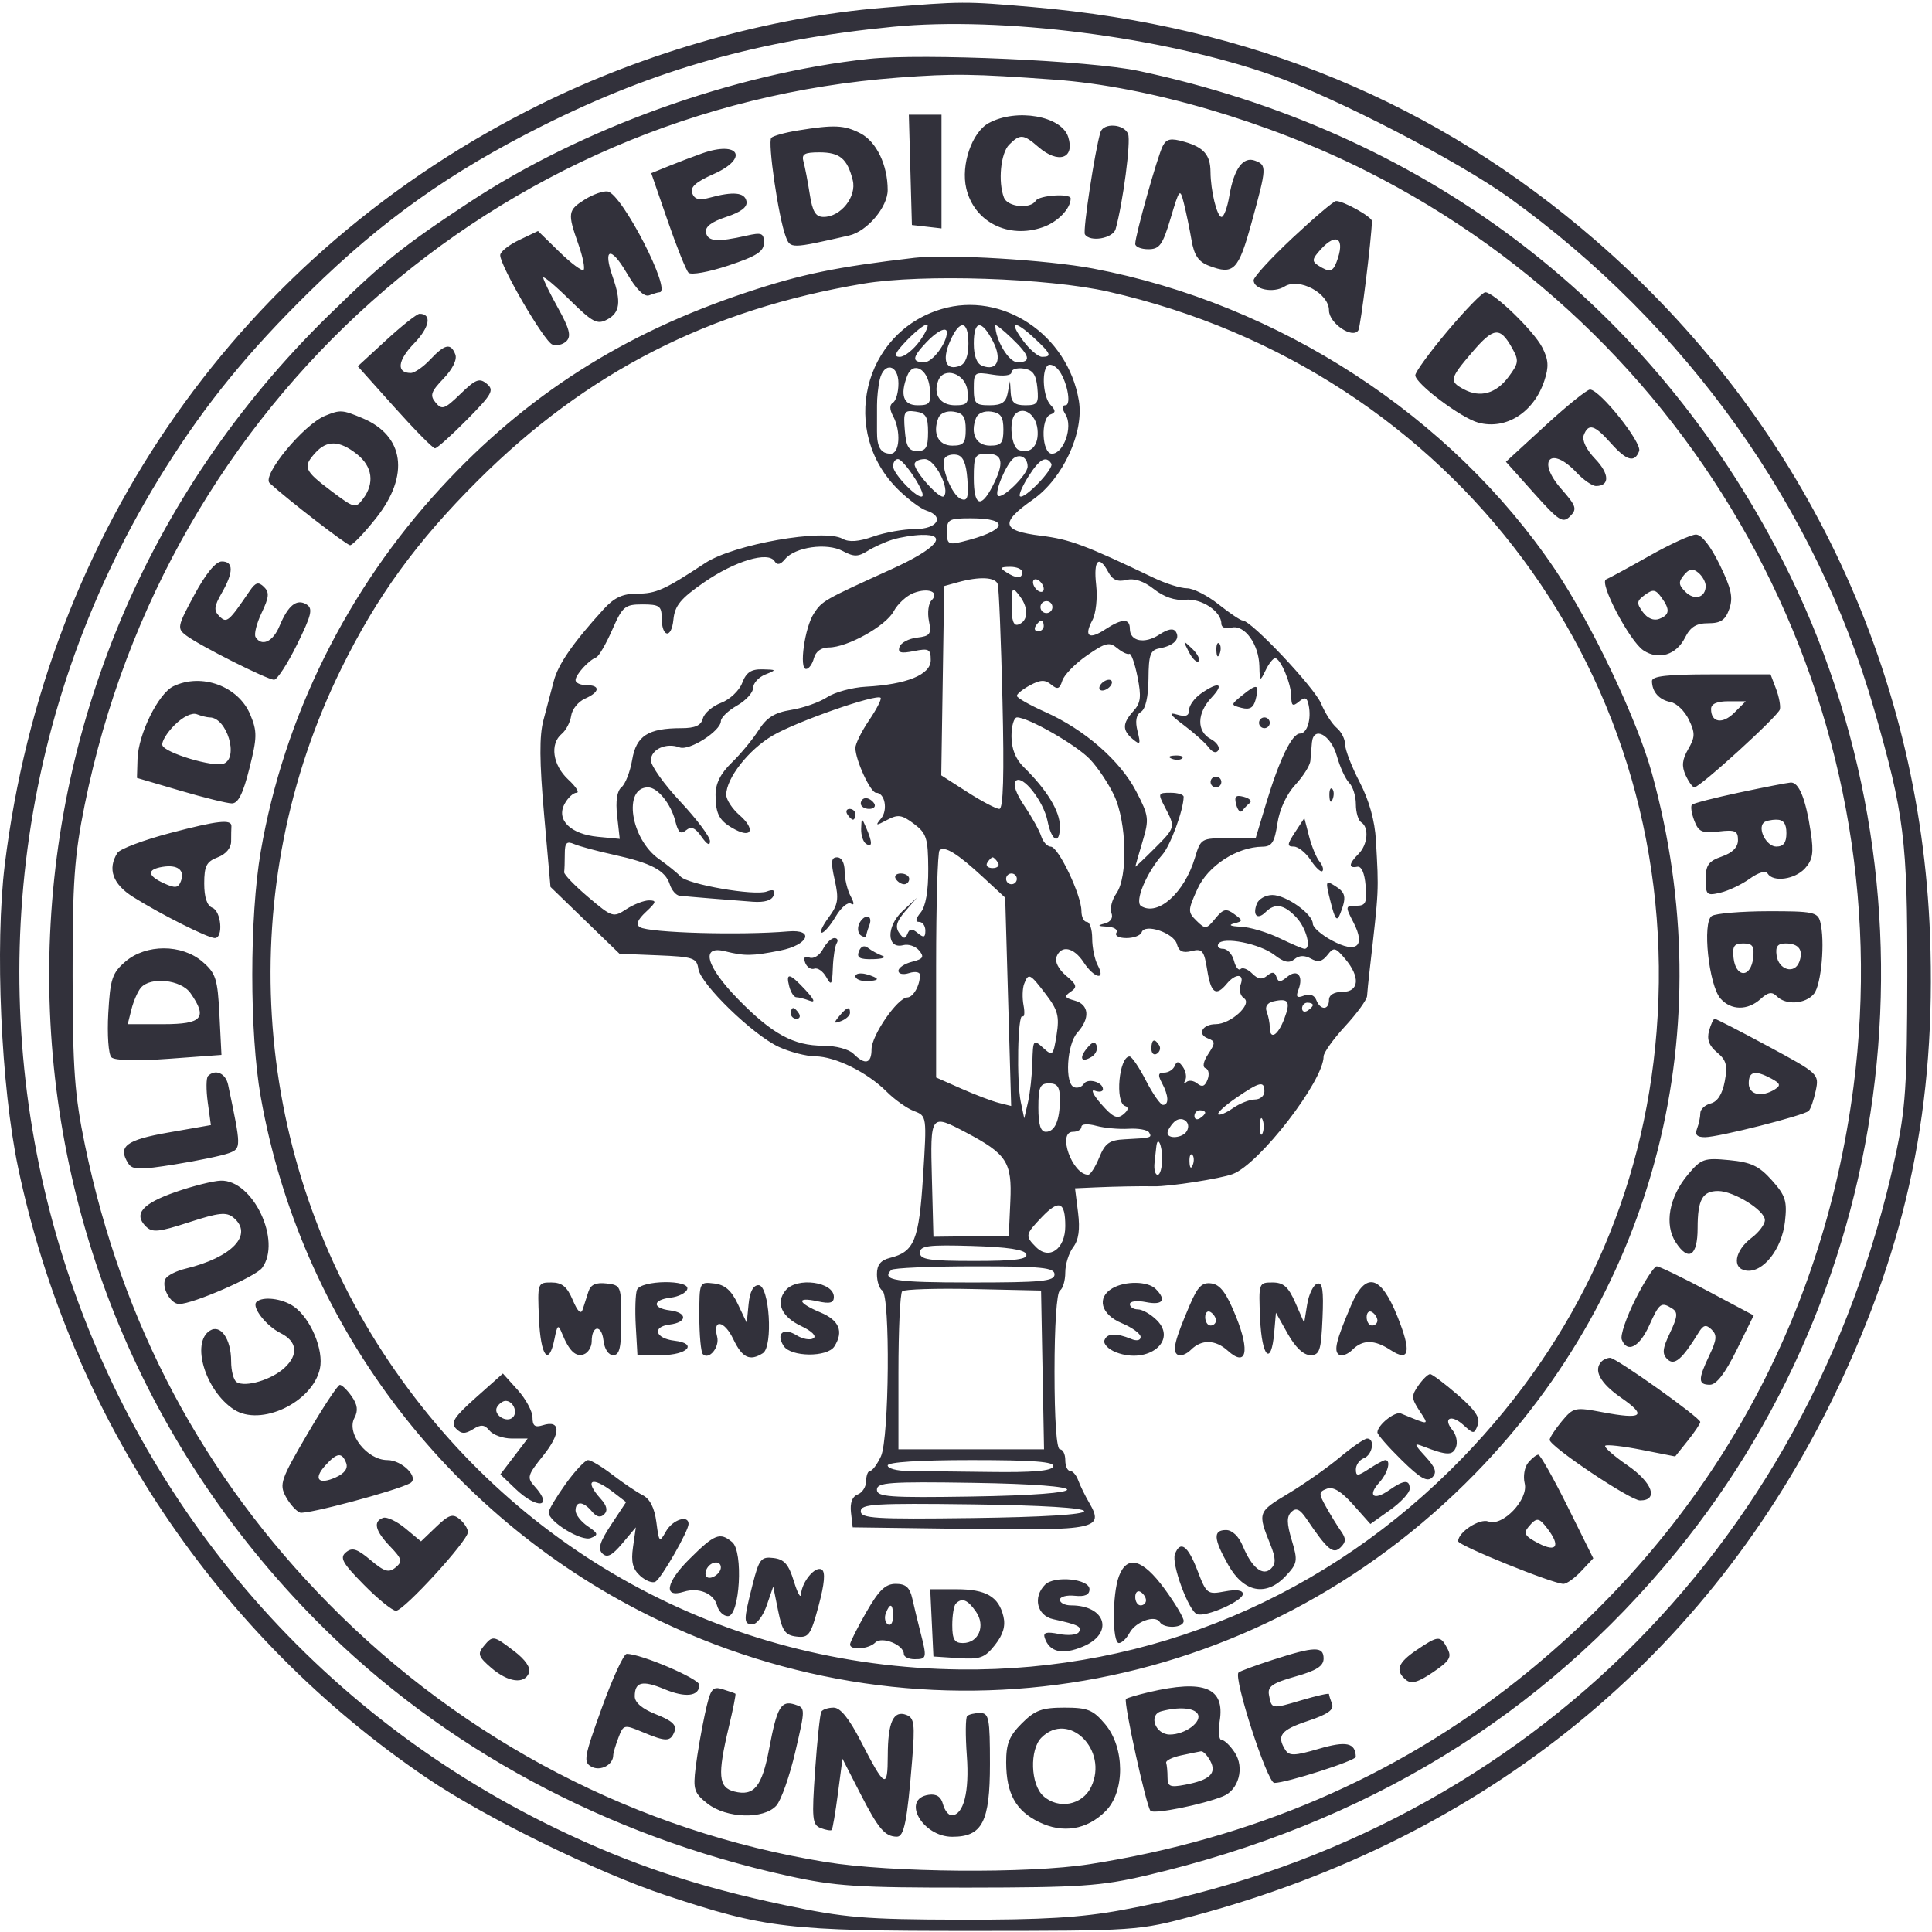 <svg xmlns="http://www.w3.org/2000/svg" width="359" height="359" viewBox="0 0 359 359" fill="none"><path fill-rule="evenodd" clip-rule="evenodd" d="M164.123 1.436C142.972 3.174 120.045 9.646 100.224 19.471C44.947 46.874 8.545 98.61 0.893 160.644C-0.967 175.72 0.183 201.859 3.372 217.003C13.124 263.309 40.468 304.1 79.431 330.465C90.258 337.791 111.02 347.972 123.716 352.182C142.233 358.323 146.414 358.81 180.448 358.798C211.282 358.788 211.504 358.772 221.948 355.969C276.231 341.399 317.51 307.759 341.022 258.932C354.453 231.039 359.799 205.205 358.634 173.814C356.778 123.805 334.559 77.649 296.448 44.634C266.942 19.073 232.556 4.82 191.948 1.318C179.251 0.223 178.861 0.225 164.123 1.436ZM165.948 4.971C141.181 7.394 121.735 12.886 100.818 23.366C83.607 31.989 70.984 40.966 57.585 54.113C46.159 65.325 38.304 74.943 30.718 87.014C-25.306 176.151 8.621 294.082 103.448 339.827C117.149 346.437 129.493 350.568 145.798 354.002C157.004 356.362 160.731 356.671 178.448 356.713C193.718 356.75 200.813 356.327 208.448 354.925C281.534 341.509 336.186 288.313 352.143 215.06C354.091 206.116 354.38 201.812 354.412 181.309C354.451 156.161 353.845 151.297 348.253 131.849C337.441 94.247 313.314 60.409 280.448 36.751C270.902 29.879 248.137 18.109 236.408 13.981C216.166 6.857 186.046 3.006 165.948 4.971ZM161.448 10.94C136.447 13.619 108.095 23.803 87.136 37.634C74.786 45.783 71.336 48.558 61.057 58.606C-7.411 125.54 -8.268 233.815 59.133 301.51C82.299 324.777 112.623 341.129 146.394 348.565C155.215 350.507 159.33 350.776 179.948 350.755C200.648 350.734 204.578 350.467 212.935 348.513C253.713 338.977 286.537 318.934 311.557 288.291C354.421 235.795 361.704 161.235 329.814 101.392C305.152 55.112 263.875 24.311 211.596 13.178C202.606 11.263 171.421 9.872 161.448 10.94ZM166.997 14.415C92.263 19.986 30.807 74.892 15.739 149.554C13.81 159.113 13.471 163.898 13.491 181.309C13.511 198.689 13.862 203.483 15.792 212.809C22.661 245.996 37.73 274.316 61.169 298.086C86.309 323.583 118.59 340.345 153.448 346.005C165.551 347.97 191.085 348.178 202.448 346.404C232.608 341.697 259.314 330.222 281.948 312.246C317.058 284.361 338.616 246.312 344.406 202.008C353.546 132.066 317.136 63.584 253.898 31.777C235.667 22.607 213.28 16.048 195.948 14.799C180.695 13.699 177.222 13.653 166.997 14.415ZM169.163 31.559L169.448 41.809L172.198 42.125L174.948 42.442V31.875V21.309H171.913H168.878L169.163 31.559ZM183.733 22.863C180.601 24.562 178.513 30.635 179.551 35.022C181.025 41.253 187.363 44.455 193.788 42.215C196.547 41.253 198.948 38.768 198.948 36.875C198.948 35.879 193.09 36.27 192.448 37.309C191.47 38.891 187.224 38.472 186.555 36.727C185.421 33.773 185.942 28.458 187.519 26.88C189.551 24.849 190.168 24.898 192.948 27.309C196.648 30.518 199.769 29.472 198.493 25.452C197.251 21.537 188.881 20.069 183.733 22.863ZM148.217 24.249C145.889 24.628 143.688 25.235 143.325 25.598C142.604 26.319 144.657 40.413 145.996 43.935C146.872 46.24 146.908 46.24 157.783 43.76C161.118 43 164.948 38.484 164.948 35.312C164.948 30.664 162.859 26.314 159.889 24.779C156.881 23.223 155.028 23.139 148.217 24.249ZM204.491 24.559C203.48 27.766 201.176 42.869 201.595 43.546C202.525 45.052 206.813 44.311 207.305 42.559C208.66 37.735 210.161 26.305 209.623 24.904C208.899 23.018 205.058 22.76 204.491 24.559ZM216.061 27.128C215.097 28.965 210.948 43.725 210.948 45.32C210.948 45.864 212.041 46.309 213.377 46.309C215.469 46.309 216.044 45.51 217.521 40.559C219.179 34.999 219.261 34.908 219.994 37.809C220.411 39.459 221.045 42.517 221.404 44.604C221.896 47.468 222.698 48.644 224.673 49.395C229.264 51.14 230.121 50.264 232.582 41.309C235.391 31.084 235.412 30.701 233.224 29.862C231.002 29.009 229.285 31.352 228.432 36.401C228.069 38.551 227.418 40.309 226.985 40.309C226.146 40.309 224.958 35.46 224.933 31.934C224.91 28.802 223.685 27.381 220.126 26.36C217.55 25.621 216.776 25.767 216.061 27.128ZM130.448 28.506C128.798 29.091 126 30.156 124.231 30.874L121.014 32.179L124.055 40.994C125.727 45.842 127.473 50.196 127.933 50.67C128.398 51.149 131.697 50.557 135.359 49.339C140.613 47.59 141.948 46.732 141.948 45.102C141.948 43.312 141.545 43.15 138.698 43.796C133.304 45.02 131.526 44.887 131.189 43.232C130.969 42.153 132.155 41.231 134.948 40.309C137.741 39.387 138.927 38.465 138.707 37.386C138.371 35.737 136.238 35.537 131.834 36.742C129.923 37.265 129.059 37.041 128.626 35.912C128.196 34.791 129.285 33.811 132.579 32.354C139.226 29.414 137.367 26.056 130.448 28.506ZM149.308 30.059C149.579 31.021 150.099 33.722 150.463 36.059C150.974 39.347 151.557 40.309 153.036 40.309C156.239 40.309 159.224 36.545 158.454 33.478C157.45 29.475 156.052 28.309 152.258 28.309C149.456 28.309 148.905 28.635 149.308 30.059ZM108.698 37.053C105.512 39.045 105.43 39.59 107.459 45.339C108.29 47.694 108.731 49.859 108.44 50.15C108.149 50.441 106.125 48.935 103.942 46.803L99.972 42.927L96.46 44.602C94.528 45.523 92.948 46.791 92.948 47.42C92.948 49.432 101.115 63.436 102.626 64.016C103.427 64.323 104.615 64.039 105.265 63.384C106.177 62.466 105.817 61.058 103.698 57.25C102.185 54.532 100.948 51.988 100.948 51.596C100.948 51.205 103.146 53.049 105.831 55.694C110.13 59.928 110.968 60.369 112.831 59.371C115.201 58.103 115.463 56.085 113.858 51.479C111.989 46.119 113.467 45.632 116.402 50.641C118.278 53.841 119.686 55.24 120.659 54.867C121.458 54.56 122.3 54.309 122.53 54.309C124.98 54.309 115.601 36.027 112.922 35.581C112.111 35.445 110.211 36.108 108.698 37.053ZM240.198 44.189C236.21 47.921 232.948 51.47 232.948 52.075C232.948 53.791 236.619 54.531 238.697 53.234C241.422 51.532 246.948 54.507 246.948 57.674C246.948 60.063 251.369 63.054 252.41 61.37C252.828 60.694 254.851 44.415 254.931 41.085C254.95 40.295 249.544 37.28 248.248 37.356C247.808 37.382 244.186 40.457 240.198 44.189ZM245.393 46.37C243.796 48.134 243.738 48.564 244.988 49.355C247.038 50.651 247.646 50.538 248.341 48.727C250.027 44.334 248.408 43.039 245.393 46.37ZM169.948 47.904C155.4 49.607 148.986 50.925 138.815 54.301C115.795 61.941 97.786 73.447 81.923 90.647C64.483 109.556 52.756 133.231 48.452 158.217C46.356 170.385 46.354 191.972 48.448 203.809C55.806 245.414 82.646 281.304 120.499 300.155C172.296 325.95 233.393 315.487 274.081 273.852C307.788 239.36 319.999 191.07 306.976 143.758C304.194 133.648 295.75 115.889 288.899 105.736C269.734 77.335 237.642 56.45 203.099 49.897C194.648 48.294 176.129 47.181 169.948 47.904ZM160.448 52.704C131.804 57.504 109.04 69.121 88.843 89.243C77.404 100.639 70.041 110.777 63.404 124.267C43.448 164.834 46.404 213.335 71.148 251.309C95.048 287.986 134.603 309.716 178.374 310.215C213.687 310.617 246.843 296.653 271.777 270.878C293.183 248.75 305.422 221.862 307.821 191.695C313.018 126.34 270.41 68.831 205.948 54.195C194.717 51.645 171.338 50.879 160.448 52.704ZM268.996 61.495C265.67 65.447 262.965 69.159 262.986 69.745C263.042 71.319 271.517 77.683 274.697 78.538C279.857 79.925 285.025 76.636 286.976 70.723C287.832 68.129 287.746 66.819 286.57 64.545C284.98 61.471 277.58 54.309 275.994 54.309C275.472 54.309 272.323 57.542 268.996 61.495ZM174.948 57.433C160.304 61.808 155.924 80.284 166.979 91.048C168.809 92.83 171.125 94.548 172.127 94.866C175.603 95.969 174.208 98.309 170.074 98.309C167.943 98.309 164.425 98.935 162.256 99.7C159.538 100.659 157.765 100.786 156.555 100.109C153.103 98.177 136.324 101.14 131.056 104.611C123.48 109.603 121.913 110.309 118.406 110.309C115.684 110.309 114.136 111.032 112.121 113.245C106.469 119.452 103.702 123.449 102.897 126.57C102.437 128.351 101.576 131.609 100.984 133.809C100.203 136.709 100.235 141.521 101.099 151.309L102.291 164.809L108.704 171.017L115.116 177.225L122.282 177.517C128.805 177.783 129.476 178.007 129.762 180.017C130.167 182.863 139.891 192.3 144.72 194.533C146.771 195.481 149.815 196.268 151.487 196.283C155.227 196.315 161.167 199.254 164.756 202.848C166.237 204.331 168.524 205.954 169.839 206.455C172.225 207.365 172.228 207.387 171.519 218.586C170.765 230.495 169.912 232.599 165.374 233.738C163.641 234.173 162.948 235.039 162.948 236.769C162.948 238.101 163.398 239.469 163.948 239.809C165.449 240.737 165.234 267.295 163.698 270.602C163.011 272.082 162.11 273.297 161.698 273.301C161.286 273.305 160.948 274.161 160.948 275.202C160.948 276.243 160.243 277.366 159.381 277.696C158.359 278.088 157.924 279.256 158.131 281.053L158.448 283.809L180.042 284.099C203.717 284.417 205.217 284.093 202.411 279.27C201.624 277.916 200.695 276.021 200.347 275.059C199.999 274.097 199.317 273.309 198.831 273.309C198.346 273.309 197.948 272.409 197.948 271.309C197.948 270.209 197.498 269.309 196.948 269.309C196.327 269.309 195.948 263.829 195.948 254.868C195.948 246.319 196.356 240.175 196.948 239.809C197.498 239.469 197.948 237.954 197.948 236.441C197.948 234.929 198.609 232.818 199.417 231.75C200.441 230.396 200.715 228.449 200.321 225.309L199.757 220.809L203.602 220.637C207.17 220.477 212.087 220.386 214.448 220.438C217.279 220.499 226.779 219.02 229.061 218.162C234.013 216.301 245.948 200.849 245.948 196.299C245.948 195.603 247.748 193.08 249.948 190.693C252.148 188.306 253.983 185.781 254.025 185.081C254.067 184.382 254.282 182.234 254.503 180.309C256.253 165.017 256.215 165.812 255.674 156.181C255.468 152.508 254.419 148.742 252.653 145.339C251.165 142.471 249.948 139.321 249.948 138.339C249.948 137.357 249.247 135.972 248.39 135.261C247.533 134.55 246.224 132.512 245.48 130.732C244.224 127.725 232.51 115.309 230.929 115.309C230.541 115.309 228.524 113.959 226.448 112.309C224.372 110.659 221.722 109.31 220.56 109.312C219.399 109.313 216.648 108.453 214.448 107.401C201.618 101.263 198.832 100.223 193.417 99.546C186.075 98.629 185.755 97.165 191.948 92.821C197.506 88.922 201.471 80.364 200.468 74.43C198.394 62.151 186.243 54.058 174.948 57.433ZM71.784 63.185L66.481 68.061L73.305 75.685C77.057 79.878 80.44 83.309 80.822 83.309C81.204 83.309 83.887 80.909 86.784 77.975C91.462 73.238 91.874 72.492 90.459 71.318C89.095 70.186 88.391 70.456 85.565 73.195C82.622 76.048 82.122 76.224 80.954 74.816C79.841 73.475 80.063 72.799 82.425 70.333C84.106 68.578 84.971 66.811 84.609 65.869C83.774 63.692 82.667 63.915 79.948 66.809C78.656 68.184 77.029 69.309 76.333 69.309C73.61 69.309 73.87 66.985 76.948 63.809C79.844 60.821 80.306 58.309 77.959 58.309C77.48 58.309 74.701 60.503 71.784 63.185ZM168.448 63.309C166.294 65.557 165.98 66.309 167.193 66.309C168.083 66.309 169.773 64.959 170.948 63.309C172.123 61.659 172.688 60.309 172.203 60.309C171.719 60.309 170.029 61.659 168.448 63.309ZM176.472 63.559C174.992 67.047 175.818 68.957 178.381 67.973C179.394 67.584 179.948 66.124 179.948 63.84C179.948 59.422 178.285 59.287 176.472 63.559ZM180.948 63.84C180.948 66.124 181.502 67.584 182.515 67.973C185.292 69.039 186.264 66.82 184.507 63.424C182.38 59.31 180.948 59.478 180.948 63.84ZM184.948 60.473C184.948 63.143 187.445 67.309 189.046 67.309C191.709 67.309 191.423 66.139 187.948 62.809C186.298 61.228 184.948 60.177 184.948 60.473ZM190.106 63.309C191.326 64.959 192.914 66.309 193.636 66.309C195.534 66.309 195.282 65.7 192.208 62.849C188.493 59.404 187.397 59.644 190.106 63.309ZM172.122 63.623C169.466 66.45 169.388 67.309 171.787 67.309C173.274 67.309 175.948 63.744 175.948 61.762C175.948 60.619 174.101 61.517 172.122 63.623ZM273.564 65.444C269.364 70.351 269.248 70.864 272 72.337C275.053 73.971 277.993 73.15 280.327 70.013C282.23 67.455 282.281 66.994 280.927 64.593C278.715 60.669 277.535 60.805 273.564 65.444ZM194.638 67.952C193.497 69.093 193.86 73.816 195.198 75.234C196.198 76.294 196.198 76.651 195.198 77.017C193.325 77.704 193.574 84.309 195.473 84.309C197.645 84.309 199.404 79.297 198.016 77.059C197.297 75.898 197.277 75.309 197.959 75.309C199.233 75.309 198.167 70.312 196.514 68.535C195.862 67.835 195.018 67.572 194.638 67.952ZM163.467 70.559C163.182 71.796 162.956 73.934 162.965 75.309C162.975 76.684 162.973 78.862 162.961 80.148C162.935 83.1 163.675 84.309 165.507 84.309C167.191 84.309 167.453 80.121 165.945 77.304C165.275 76.052 165.275 75.225 165.945 74.811C166.497 74.47 166.948 72.868 166.948 71.25C166.948 67.704 164.249 67.169 163.467 70.559ZM168.574 69.842C167.201 73.418 167.872 75.309 170.511 75.309C172.8 75.309 173.041 74.961 172.761 72.067C172.419 68.53 169.643 67.054 168.574 69.842ZM187.948 69.177C187.948 69.769 186.506 69.949 184.448 69.615C181.072 69.067 180.948 69.159 180.948 72.178C180.948 74.974 181.262 75.309 183.878 75.309C186.122 75.309 186.91 74.782 187.242 73.059L187.676 70.809L187.812 73.059C187.915 74.772 188.56 75.309 190.511 75.309C192.801 75.309 193.041 74.962 192.761 72.059C192.521 69.568 191.923 68.734 190.198 68.489C188.96 68.314 187.948 68.623 187.948 69.177ZM174.337 70.739C173.346 73.319 174.717 75.309 177.483 75.309C179.727 75.309 180.038 74.934 179.764 72.559C179.4 69.388 175.373 68.038 174.337 70.739ZM287.137 79.093L279.826 85.809L285.03 91.63C289.675 96.825 290.397 97.288 291.747 95.939C293.096 94.59 292.917 94.038 290.081 90.808C285.459 85.543 288.162 82.715 292.948 87.809C294.24 89.184 295.867 90.309 296.563 90.309C299.147 90.309 299.086 88.062 296.427 85.287C294.777 83.565 293.926 81.808 294.287 80.869C295.155 78.606 296.28 78.93 299.29 82.309C302.251 85.632 303.724 86.055 304.579 83.829C305.17 82.289 297.283 72.408 295.448 72.388C294.898 72.382 291.158 75.4 287.137 79.093ZM60.425 77.256C56.418 78.881 48.586 88.381 50.107 89.772C53.516 92.888 64.424 101.309 65.052 101.309C65.519 101.309 67.712 99.019 69.925 96.219C76.16 88.331 75.134 80.956 67.349 77.703C63.593 76.134 63.248 76.111 60.425 77.256ZM168.133 79.981C168.384 83.037 168.851 83.809 170.448 83.809C172.067 83.809 172.448 83.142 172.448 80.309C172.448 77.411 172.05 76.753 170.133 76.481C168.015 76.181 167.845 76.479 168.133 79.981ZM174.359 77.68C173.247 80.577 174.38 82.809 176.962 82.809C179.058 82.809 179.448 82.338 179.448 79.809C179.448 77.457 178.961 76.74 177.194 76.489C175.871 76.301 174.699 76.794 174.359 77.68ZM181.359 77.68C180.247 80.577 181.38 82.809 183.962 82.809C186.058 82.809 186.448 82.338 186.448 79.809C186.448 77.457 185.961 76.74 184.194 76.489C182.871 76.301 181.699 76.794 181.359 77.68ZM188.649 76.941C187.424 78.167 187.894 83.074 189.289 83.609C191.56 84.481 193.124 82.733 192.778 79.709C192.463 76.96 190.169 75.421 188.649 76.941ZM58.603 84.138C56.226 86.765 56.496 87.422 61.514 91.203C65.851 94.471 66.071 94.526 67.451 92.703C69.649 89.799 69.221 86.669 66.313 84.382C63.064 81.825 60.761 81.753 58.603 84.138ZM175.553 85.139C174.679 86.554 176.877 92.068 178.575 92.719C179.773 93.179 180.002 92.468 179.755 89.058C179.538 86.072 178.96 84.734 177.791 84.512C176.88 84.34 175.873 84.621 175.553 85.139ZM180.948 88.809C180.948 94.004 182.239 94.58 184.422 90.359C186.652 86.046 186.373 84.309 183.448 84.309C181.152 84.309 180.948 84.676 180.948 88.809ZM188.38 85.125C187.034 86.071 184.752 91.446 185.415 92.109C186.184 92.878 190.948 88.216 190.948 86.694C190.948 85.06 189.623 84.25 188.38 85.125ZM165.948 86.635C165.948 88.089 170.668 92.922 171.387 92.203C172.033 91.557 167.921 85.309 166.85 85.309C166.354 85.309 165.948 85.906 165.948 86.635ZM169.948 86.253C169.948 87.675 174.69 92.897 175.367 92.221C176.624 90.968 173.745 85.309 171.85 85.309C170.804 85.309 169.948 85.734 169.948 86.253ZM191.103 88.533C189.981 90.306 189.266 91.96 189.516 92.21C190.258 92.952 195.923 87.077 195.353 86.156C194.39 84.597 193.16 85.284 191.103 88.533ZM175.948 98.828C175.948 101.071 176.25 101.274 178.698 100.682C187.08 98.653 187.987 96.309 180.389 96.309C176.31 96.309 175.948 96.514 175.948 98.828ZM165.916 100.25C164.524 100.673 162.414 101.625 161.228 102.366C159.431 103.488 158.657 103.491 156.59 102.385C153.647 100.81 147.752 101.635 145.887 103.883C145.007 104.942 144.415 105.064 143.932 104.284C142.758 102.383 136.566 104.236 130.829 108.205C126.468 111.222 125.388 112.536 125.133 115.137C124.775 118.791 122.948 118.467 122.948 114.75C122.948 112.62 122.495 112.309 119.392 112.309C116.108 112.309 115.676 112.674 113.751 117.059C112.605 119.672 111.272 121.962 110.79 122.148C109.378 122.694 106.948 125.371 106.948 126.38C106.948 126.891 107.848 127.309 108.948 127.309C111.614 127.309 111.486 128.599 108.698 129.822C107.461 130.365 106.308 131.789 106.138 132.986C105.967 134.184 105.18 135.702 104.388 136.359C102.133 138.23 102.692 142.167 105.594 144.857C107.049 146.205 107.74 147.309 107.129 147.309C106.518 147.309 105.517 148.246 104.903 149.392C103.316 152.359 106.015 155.01 111.12 155.497L115.16 155.882L114.679 151.614C114.364 148.82 114.646 146.975 115.495 146.27C116.208 145.678 117.096 143.392 117.468 141.189C118.222 136.729 120.429 135.309 126.607 135.309C129.168 135.309 130.265 134.814 130.607 133.503C130.867 132.51 132.396 131.201 134.004 130.594C135.619 129.984 137.37 128.33 137.914 126.9C138.657 124.943 139.578 124.325 141.673 124.372C144.332 124.433 144.354 124.474 142.198 125.34C140.96 125.838 139.948 126.955 139.948 127.823C139.948 128.692 138.601 130.169 136.954 131.106C135.308 132.042 133.958 133.341 133.954 133.991C133.944 135.835 128.073 139.571 126.272 138.88C123.813 137.936 120.948 139.23 120.948 141.284C120.948 142.297 123.413 145.754 126.426 148.967C129.439 152.18 131.914 155.472 131.926 156.282C131.94 157.231 131.384 156.948 130.358 155.484C129.168 153.786 128.442 153.484 127.473 154.288C126.481 155.112 126.016 154.714 125.485 152.586C124.688 149.391 122.198 146.309 120.415 146.309C115.715 146.309 117.181 155.91 122.448 159.622C124.098 160.784 125.898 162.244 126.448 162.866C127.754 164.343 140.245 166.516 142.485 165.656C143.712 165.186 144.08 165.404 143.739 166.4C143.427 167.315 142.064 167.722 139.853 167.56C135.375 167.232 127.756 166.604 126.265 166.439C125.615 166.368 124.797 165.409 124.448 164.308C123.636 161.75 120.975 160.351 114.019 158.825C110.955 158.152 107.661 157.263 106.698 156.849C105.286 156.241 104.948 156.599 104.948 158.702C104.948 160.136 104.895 161.647 104.831 162.059C104.766 162.471 106.776 164.558 109.298 166.695C113.754 170.472 113.954 170.535 116.38 168.945C117.754 168.045 119.653 167.309 120.601 167.309C122.057 167.309 121.969 167.641 120.038 169.439C118.466 170.904 118.114 171.793 118.91 172.285C120.62 173.342 137.689 173.828 146.448 173.069C151.476 172.633 150.228 175.601 144.948 176.635C139.705 177.663 138.417 177.678 134.698 176.757C130.093 175.616 131.202 179.59 137.198 185.712C143.5 192.146 147.467 194.309 152.97 194.309C155.3 194.309 157.743 194.961 158.591 195.809C160.744 197.962 161.948 197.661 161.948 194.97C161.948 192.397 166.775 185.403 168.591 185.345C169.711 185.31 170.948 183.113 170.948 181.16C170.948 180.618 170.048 180.46 168.948 180.809C167.816 181.168 166.948 180.989 166.948 180.395C166.948 179.819 168.085 179.062 169.475 178.713C171.551 178.192 171.786 177.819 170.795 176.624C170.131 175.824 168.808 175.374 167.854 175.623C164.745 176.436 164.638 172.145 167.696 169.309L170.392 166.809L168.216 169.324C166.597 171.196 166.304 172.22 167.07 173.324C167.874 174.484 168.214 174.526 168.621 173.517C169.022 172.525 169.468 172.496 170.545 173.39C171.651 174.307 171.948 174.21 171.948 172.931C171.948 172.039 171.428 171.309 170.793 171.309C170.029 171.309 170.126 170.716 171.08 169.559C172.014 168.426 172.509 165.559 172.485 161.432C172.452 155.739 172.166 154.844 169.823 153.08C167.57 151.385 166.861 151.284 164.823 152.371C162.723 153.49 162.595 153.458 163.715 152.099C165.038 150.495 164.423 147.309 162.79 147.309C161.758 147.309 158.948 141.217 158.948 138.981C158.948 138.215 160.095 135.898 161.497 133.831C162.9 131.765 163.861 129.888 163.633 129.661C162.854 128.881 148.035 134.068 143.577 136.681C139.115 139.296 134.948 144.609 134.948 147.684C134.948 148.585 136.058 150.287 137.414 151.466C140.317 153.99 139.789 155.821 136.637 154.162C133.689 152.61 132.981 151.37 132.963 147.726C132.953 145.598 133.88 143.739 135.957 141.726C137.612 140.122 139.863 137.404 140.96 135.686C142.472 133.318 143.936 132.407 147.021 131.913C149.258 131.556 152.261 130.495 153.693 129.556C155.126 128.618 158.357 127.738 160.873 127.602C168.469 127.189 172.948 125.362 172.948 122.674C172.948 120.613 172.604 120.428 169.814 120.986C167.391 121.47 166.785 121.295 167.141 120.211C167.395 119.44 168.854 118.662 170.385 118.482C172.844 118.193 173.103 117.833 172.612 115.378C172.306 113.85 172.521 112.136 173.089 111.568C174.648 110.009 172.537 109.135 169.761 110.19C168.465 110.683 166.807 112.204 166.076 113.571C164.6 116.328 157.463 120.309 153.995 120.309C152.602 120.309 151.564 121.062 151.238 122.309C150.95 123.409 150.297 124.309 149.786 124.309C148.446 124.309 149.528 116.598 151.233 113.996C152.773 111.647 153.011 111.511 165.698 105.744C174.022 101.96 176.385 99.233 171.198 99.395C169.686 99.442 167.309 99.827 165.916 100.25ZM306.448 103.308C302.598 105.484 298.998 107.441 298.448 107.655C297.051 108.2 302.822 119.18 305.389 120.862C308.218 122.716 311.501 121.697 313.12 118.463C314.111 116.483 315.204 115.809 317.424 115.809C319.745 115.809 320.606 115.224 321.335 113.149C322.081 111.028 321.717 109.357 319.536 104.899C317.819 101.391 316.177 99.317 315.124 99.33C314.202 99.341 310.298 101.131 306.448 103.308ZM36.114 110.528C32.933 116.43 32.865 116.777 34.614 118.093C37.164 120.011 49.672 126.309 50.932 126.309C51.501 126.309 53.419 123.364 55.194 119.764C57.899 114.279 58.186 113.074 56.968 112.321C55.136 111.189 53.541 112.462 51.934 116.342C50.728 119.254 48.627 120.217 47.49 118.378C47.174 117.865 47.683 115.836 48.621 113.868C50.009 110.958 50.088 110.057 49.043 109.049C48.014 108.057 47.485 108.209 46.396 109.809C42.473 115.574 42.133 115.859 40.772 114.516C39.692 113.45 39.768 112.688 41.205 110.185C43.423 106.319 43.421 104.305 41.198 104.326C40.087 104.336 38.23 106.602 36.114 110.528ZM203.684 108.663C203.96 111.107 203.651 113.995 202.981 115.248C201.375 118.249 202.345 118.934 205.382 116.944C208.502 114.9 209.948 114.867 209.948 116.84C209.948 119.172 212.676 119.717 215.404 117.93C217.057 116.847 218.058 116.678 218.509 117.407C219.334 118.742 218.079 120.001 215.448 120.477C213.752 120.784 213.442 121.643 213.409 126.135C213.384 129.458 212.868 131.74 212.023 132.262C211.113 132.825 210.903 133.994 211.376 135.876C211.989 138.32 211.884 138.5 210.511 137.361C208.513 135.703 208.538 134.42 210.613 132.126C211.978 130.618 212.114 129.464 211.363 125.738C210.86 123.237 210.18 121.33 209.852 121.5C209.524 121.67 208.507 121.188 207.593 120.429C206.148 119.23 205.411 119.409 201.97 121.794C199.792 123.303 197.733 125.41 197.395 126.476C196.898 128.041 196.501 128.183 195.33 127.211C194.195 126.269 193.344 126.294 191.414 127.327C190.058 128.053 188.948 128.941 188.948 129.3C188.948 129.659 191.311 131.006 194.198 132.293C201.524 135.559 208.168 141.354 211.129 147.06C213.484 151.599 213.558 152.182 212.31 156.356C211.578 158.805 210.972 160.906 210.963 161.026C210.955 161.145 212.523 159.667 214.448 157.742C218.437 153.754 218.434 153.764 216.501 150.059C215.124 147.418 215.164 147.309 217.507 147.309C218.85 147.309 219.945 147.647 219.942 148.059C219.924 150.488 217.494 157.107 215.995 158.809C212.987 162.225 210.773 167.583 212.044 168.369C215.178 170.305 220.095 165.887 222.043 159.386C223.118 155.798 223.226 155.734 228.222 155.771L233.307 155.809L235.264 149.309C237.721 141.148 240.064 136.309 241.559 136.309C242.902 136.309 243.722 133.605 243.166 131.006C242.86 129.573 242.49 129.444 241.364 130.378C240.22 131.328 239.948 131.155 239.948 129.478C239.948 127.074 237.949 122.309 236.94 122.309C236.563 122.309 235.765 123.321 235.168 124.559C234.128 126.717 234.081 126.685 234.016 123.782C233.924 119.698 231.243 115.999 228.831 116.629C227.728 116.918 226.948 116.604 226.948 115.87C226.948 113.588 223.209 111.131 220.214 111.445C218.363 111.639 216.28 110.929 214.428 109.472C212.525 107.975 210.763 107.39 209.281 107.761C207.673 108.165 206.72 107.752 205.953 106.318C204.174 102.995 203.163 104.04 203.684 108.663ZM186.948 106.309C188.887 107.562 189.948 107.562 189.948 106.309C189.948 105.759 188.936 105.316 187.698 105.324C185.879 105.337 185.735 105.525 186.948 106.309ZM312.917 106.847C311.843 108.14 311.89 108.68 313.188 109.978C314.865 111.655 316.948 111.042 316.948 108.872C316.948 108.147 316.333 107.043 315.581 106.419C314.539 105.554 313.905 105.656 312.917 106.847ZM177.948 108.203L175.448 108.897L175.175 126.484L174.903 144.072L179.763 147.19C182.436 148.906 185.104 150.309 185.692 150.309C186.43 150.309 186.61 144.06 186.275 130.059C186.008 118.922 185.615 109.247 185.4 108.559C184.983 107.22 181.999 107.078 177.948 108.203ZM191.948 108.191C191.948 108.741 192.398 109.469 192.948 109.809C193.498 110.149 193.948 109.977 193.948 109.427C193.948 108.877 193.498 108.149 192.948 107.809C192.398 107.469 191.948 107.641 191.948 108.191ZM187.98 112.642C187.958 115.274 188.34 116.345 189.198 116.059C191.06 115.44 191.202 113.03 189.509 110.79C188.094 108.918 188.01 109.021 187.98 112.642ZM305.652 110.536C304.106 111.666 304.057 112.076 305.269 113.733C306.126 114.905 307.289 115.392 308.303 115.003C310.277 114.246 310.369 113.267 308.686 110.966C307.625 109.514 307.143 109.446 305.652 110.536ZM193.501 112.224C193.179 112.745 193.342 113.434 193.863 113.756C194.384 114.078 195.073 113.915 195.395 113.394C195.717 112.873 195.554 112.184 195.033 111.862C194.512 111.54 193.823 111.703 193.501 112.224ZM192.448 116.309C192.108 116.859 192.307 117.309 192.889 117.309C193.471 117.309 193.948 116.859 193.948 116.309C193.948 115.759 193.75 115.309 193.507 115.309C193.264 115.309 192.788 115.759 192.448 116.309ZM220.912 121.145C221.571 122.429 222.384 123.206 222.719 122.871C223.055 122.536 222.516 121.485 221.522 120.535C219.794 118.885 219.767 118.912 220.912 121.145ZM226.027 120.892C226.075 122.057 226.312 122.294 226.631 121.497C226.92 120.775 226.884 119.912 226.552 119.58C226.22 119.248 225.984 119.838 226.027 120.892ZM306.963 126.559C306.988 128.576 308.304 130.05 310.44 130.456C311.536 130.663 313.056 132.133 313.817 133.722C315.011 136.214 314.995 136.967 313.696 139.21C312.57 141.155 312.451 142.375 313.223 144.059C313.79 145.297 314.522 146.305 314.851 146.301C315.899 146.287 330.436 133.039 330.738 131.821C330.898 131.178 330.572 129.449 330.013 127.98L328.998 125.309H317.973C309.811 125.309 306.952 125.634 306.963 126.559ZM32.217 127.521C29.412 128.875 25.688 136.432 25.552 141.049L25.448 144.553L33.448 146.907C37.848 148.202 42.181 149.272 43.076 149.285C44.253 149.302 45.158 147.503 46.338 142.806C47.794 137.01 47.811 135.918 46.496 132.77C44.296 127.503 37.46 124.991 32.217 127.521ZM204.448 127.309C204.108 127.859 204.28 128.309 204.83 128.309C205.38 128.309 206.108 127.859 206.448 127.309C206.788 126.759 206.616 126.309 206.066 126.309C205.516 126.309 204.788 126.759 204.448 127.309ZM223.171 128.866C221.948 129.722 220.948 131.102 220.948 131.933C220.948 133.032 220.334 133.261 218.698 132.774C217.049 132.282 217.383 132.804 219.948 134.727C221.873 136.169 223.967 138.042 224.602 138.889C225.305 139.828 226 140.034 226.38 139.419C226.723 138.864 226.091 137.921 224.976 137.324C222.33 135.908 222.394 132.527 225.122 129.623C227.602 126.984 226.479 126.548 223.171 128.866ZM230.927 129.125C228.645 130.973 228.643 130.996 230.699 131.534C232.223 131.932 232.921 131.52 233.322 129.986C234.072 127.118 233.611 126.952 230.927 129.125ZM317.948 131.75C317.948 134.283 320.083 134.619 322.271 132.43L324.392 130.309H321.17C319.031 130.309 317.948 130.793 317.948 131.75ZM32.419 134.747C30.979 136.188 29.97 137.875 30.178 138.498C30.651 139.917 39.691 142.622 41.562 141.904C44.422 140.806 42.152 133.309 38.958 133.309C38.493 133.309 37.42 133.044 36.574 132.719C35.662 132.369 33.972 133.194 32.419 134.747ZM187.948 136.809C187.948 139.118 188.714 141.06 190.198 142.515C194.529 146.762 196.948 150.721 196.948 153.562C196.948 157.066 195.415 156.394 194.647 152.553C193.906 148.849 189.978 143.879 188.756 145.101C188.177 145.68 188.78 147.447 190.342 149.748C191.727 151.789 193.136 154.326 193.472 155.385C193.808 156.443 194.615 157.318 195.265 157.329C196.669 157.353 200.948 166.343 200.948 169.268C200.948 170.39 201.398 171.309 201.948 171.309C202.498 171.309 202.948 172.689 202.948 174.375C202.948 176.061 203.414 178.311 203.983 179.375C205.543 182.289 203.323 181.811 201.356 178.809C199.519 176.006 197.179 175.543 196.309 177.811C195.972 178.689 196.712 180.136 198.09 181.291C200.106 182.981 200.23 183.416 198.948 184.289C197.689 185.145 197.81 185.408 199.698 185.926C202.39 186.664 202.604 189.205 200.198 191.87C198.222 194.059 197.801 201.427 199.618 202.032C200.249 202.243 201.045 201.96 201.388 201.405C202.091 200.269 204.948 201.055 204.948 202.385C204.948 202.858 204.271 202.986 203.442 202.669C202.614 202.351 203.15 203.474 204.634 205.164C206.795 207.627 207.612 208.003 208.749 207.059C209.681 206.285 209.787 205.755 209.058 205.512C207.152 204.877 207.935 196.309 209.898 196.309C210.302 196.309 211.675 198.334 212.948 200.809C214.221 203.284 215.642 205.309 216.105 205.309C217.248 205.309 217.166 203.585 215.913 201.243C215.11 199.744 215.204 199.309 216.329 199.309C217.128 199.309 218.01 198.747 218.289 198.059C218.674 197.109 219.038 197.158 219.806 198.261C220.361 199.06 220.549 200.185 220.222 200.761C219.895 201.338 219.996 201.475 220.446 201.068C220.896 200.66 221.815 200.784 222.489 201.343C223.363 202.069 223.908 201.857 224.388 200.604C224.759 199.638 224.598 198.692 224.031 198.503C223.398 198.292 223.583 197.269 224.51 195.855C225.867 193.784 225.858 193.488 224.421 192.937C222.409 192.165 223.452 190.309 225.896 190.309C228.676 190.309 232.775 186.566 231.164 185.499C230.458 185.032 230.169 183.898 230.521 182.979C231.318 180.902 229.624 180.79 227.948 182.809C225.94 185.229 225.014 184.572 224.32 180.236C223.744 176.633 223.41 176.227 221.423 176.726C219.786 177.137 219.045 176.788 218.693 175.441C218.146 173.352 212.711 171.521 212.14 173.234C211.943 173.825 210.667 174.309 209.306 174.309C207.91 174.309 207.1 173.873 207.448 173.309C207.788 172.759 207.027 172.257 205.757 172.193C203.949 172.102 203.843 171.975 205.271 171.606C206.397 171.314 206.876 170.563 206.522 169.64C206.206 168.819 206.623 167.183 207.448 166.005C209.601 162.932 209.367 152.795 207.027 147.809C205.995 145.609 203.959 142.568 202.503 141.052C199.937 138.381 191.079 133.309 188.981 133.309C188.413 133.309 187.948 134.884 187.948 136.809ZM233.948 134.309C233.948 134.859 234.398 135.309 234.948 135.309C235.498 135.309 235.948 134.859 235.948 134.309C235.948 133.759 235.498 133.309 234.948 133.309C234.398 133.309 233.948 133.759 233.948 134.309ZM243.777 137.986C243.683 138.989 243.555 140.512 243.492 141.371C243.429 142.23 242.17 144.235 240.693 145.828C239.062 147.587 237.756 150.408 237.365 153.016C236.839 156.523 236.33 157.313 234.584 157.331C229.833 157.38 224.439 160.893 222.495 165.206C220.702 169.182 220.694 169.482 222.341 171.102C223.979 172.713 224.176 172.689 225.822 170.683C227.306 168.876 227.831 168.751 229.33 169.846C231.007 171.072 231.004 171.157 229.27 171.606C228.183 171.887 228.683 172.124 230.51 172.193C232.194 172.257 235.435 173.209 237.712 174.309C239.989 175.409 242.098 176.309 242.4 176.309C243.741 176.309 242.76 172.484 240.909 170.498C238.622 168.043 236.913 167.744 235.165 169.492C233.66 170.997 232.708 170.099 233.531 167.952C233.878 167.048 235.178 166.309 236.42 166.309C238.979 166.309 243.948 169.838 243.948 171.654C243.948 172.314 245.535 173.709 247.476 174.754C252.106 177.247 253.797 175.851 251.507 171.424C249.953 168.418 249.97 168.309 251.983 168.309C253.782 168.309 254.026 167.793 253.758 164.559C253.564 162.214 252.98 160.903 252.198 161.059C250.527 161.393 250.621 160.494 252.448 158.666C254.158 156.956 254.434 153.727 252.948 152.809C252.398 152.469 251.948 150.958 251.948 149.45C251.948 147.942 251.389 146.15 250.706 145.467C250.024 144.785 248.998 142.561 248.427 140.525C247.311 136.549 244.077 134.782 243.777 137.986ZM217.761 140.992C218.482 141.281 219.345 141.245 219.677 140.913C220.009 140.581 219.419 140.345 218.365 140.388C217.2 140.436 216.963 140.673 217.761 140.992ZM224.948 145.309C224.948 145.859 225.398 146.309 225.948 146.309C226.498 146.309 226.948 145.859 226.948 145.309C226.948 144.759 226.498 144.309 225.948 144.309C225.398 144.309 224.948 144.759 224.948 145.309ZM323.169 147.273C318.615 148.242 314.665 149.259 314.391 149.533C314.116 149.807 314.311 151.134 314.823 152.481C315.622 154.583 316.264 154.87 319.351 154.51C322.427 154.151 322.948 154.381 322.948 156.102C322.948 157.438 321.94 158.465 319.948 159.159C317.468 160.024 316.948 160.753 316.948 163.365C316.948 166.305 317.14 166.48 319.698 165.87C321.21 165.51 323.662 164.34 325.145 163.271C326.756 162.11 328.088 161.727 328.454 162.318C329.484 163.986 333.537 163.421 335.412 161.348C336.838 159.774 337.048 158.463 336.482 154.69C335.543 148.423 334.272 145.287 332.723 145.411C332.022 145.467 327.722 146.305 323.169 147.273ZM247.027 147.892C247.075 149.057 247.312 149.294 247.631 148.497C247.92 147.775 247.884 146.912 247.552 146.58C247.22 146.248 246.984 146.838 247.027 147.892ZM229.714 149.52C229.995 150.597 230.506 151.103 230.848 150.644C231.191 150.185 231.821 149.529 232.249 149.186C232.677 148.843 232.167 148.338 231.114 148.063C229.609 147.669 229.311 147.979 229.714 149.52ZM159.948 149.309C159.948 149.859 160.65 150.309 161.507 150.309C162.364 150.309 162.788 149.859 162.448 149.309C162.108 148.759 161.407 148.309 160.889 148.309C160.371 148.309 159.948 148.759 159.948 149.309ZM157.448 151.309C157.788 151.859 158.264 152.309 158.507 152.309C158.75 152.309 158.948 151.859 158.948 151.309C158.948 150.759 158.471 150.309 157.889 150.309C157.307 150.309 157.108 150.759 157.448 151.309ZM31.555 154.811C26.664 156.099 22.283 157.751 21.82 158.481C19.938 161.45 20.937 164.277 24.712 166.66C29.752 169.842 38.631 174.309 39.915 174.309C41.536 174.309 41.123 169.313 39.448 168.671C38.468 168.295 37.948 166.737 37.948 164.177C37.948 160.918 38.368 160.1 40.448 159.309C41.979 158.727 42.948 157.573 42.948 156.334C42.948 155.22 42.972 153.971 43.001 153.559C43.099 152.171 40.493 152.456 31.555 154.811ZM160.018 154C159.98 155.205 160.398 156.469 160.948 156.809C162.131 157.54 162.131 156.561 160.948 153.809C160.119 151.881 160.086 151.888 160.018 154ZM240.638 154.66C239.163 156.91 239.128 157.309 240.402 157.309C241.227 157.309 242.648 158.448 243.56 159.84C244.473 161.232 245.447 162.143 245.726 161.864C246.005 161.586 245.759 160.784 245.181 160.083C244.602 159.382 243.733 157.279 243.251 155.41L242.373 152.011L240.638 154.66ZM327.723 152.867C326.548 154.042 328.27 157.309 330.065 157.309C331.407 157.309 331.948 156.591 331.948 154.809C331.948 153.051 331.404 152.309 330.115 152.309C329.106 152.309 328.03 152.56 327.723 152.867ZM174.579 158.011C174.232 158.358 173.948 167.996 173.948 179.429V200.215L178.642 202.292C181.224 203.434 184.362 204.626 185.615 204.94L187.893 205.512L187.338 186.16L186.783 166.809L182.641 162.974C177.912 158.595 175.488 157.103 174.579 158.011ZM155.102 163.499C155.907 167.083 155.743 168.095 153.966 170.499C152.823 172.044 152.255 173.309 152.702 173.309C153.15 173.309 154.319 171.951 155.299 170.291C156.28 168.632 157.547 167.561 158.115 167.912C158.773 168.319 158.748 167.804 158.048 166.495C157.443 165.365 156.948 163.286 156.948 161.875C156.948 160.348 156.384 159.309 155.554 159.309C154.435 159.309 154.346 160.133 155.102 163.499ZM183.448 160.309C183.108 160.859 183.558 161.309 184.448 161.309C185.338 161.309 185.788 160.859 185.448 160.309C185.108 159.759 184.658 159.309 184.448 159.309C184.238 159.309 183.788 159.759 183.448 160.309ZM30.198 161.078C27.241 161.565 27.348 162.714 30.482 164.142C32.573 165.095 33.12 165.025 33.614 163.736C34.397 161.696 33.007 160.615 30.198 161.078ZM166.448 163.309C166.788 163.859 167.489 164.309 168.007 164.309C168.525 164.309 168.948 163.859 168.948 163.309C168.948 162.759 168.246 162.309 167.389 162.309C166.532 162.309 166.108 162.759 166.448 163.309ZM186.948 163.309C186.948 163.859 187.398 164.309 187.948 164.309C188.498 164.309 188.948 163.859 188.948 163.309C188.948 162.759 188.498 162.309 187.948 162.309C187.398 162.309 186.948 162.759 186.948 163.309ZM247.242 167.569C248.098 170.942 248.426 171.338 249.048 169.75C250.24 166.704 250.082 165.874 248.072 164.618C246.297 163.51 246.252 163.669 247.242 167.569ZM318.086 170.203C316.278 171.348 317.519 183.082 319.71 185.559C321.664 187.768 324.749 187.799 327.143 185.633C328.563 184.347 329.27 184.231 330.172 185.133C331.862 186.823 335.477 186.581 337.061 184.673C338.447 183.003 339.16 174.835 338.23 171.279C337.764 169.499 336.834 169.31 328.581 169.324C323.558 169.333 318.835 169.728 318.086 170.203ZM159.599 171.777C159.289 172.584 159.466 173.511 159.992 173.836C160.518 174.161 160.948 174.212 160.948 173.95C160.948 173.687 161.221 172.761 161.555 171.891C161.889 171.021 161.712 170.309 161.162 170.309C160.612 170.309 159.908 170.97 159.599 171.777ZM152.906 176.387C152.294 177.53 151.178 178.227 150.422 177.937C149.518 177.59 149.245 177.919 149.622 178.902C149.937 179.722 150.701 180.216 151.321 179.998C151.941 179.78 152.936 180.478 153.533 181.548C154.478 183.244 154.635 183.027 154.754 179.852C154.829 177.849 155.155 175.783 155.478 175.26C155.802 174.737 155.605 174.309 155.042 174.309C154.479 174.309 153.518 175.244 152.906 176.387ZM226.407 175.375C226.09 175.889 226.479 176.309 227.272 176.309C228.066 176.309 228.974 177.302 229.292 178.515C229.609 179.729 230.165 180.425 230.527 180.063C230.89 179.701 231.855 180.073 232.673 180.891C233.758 181.976 234.51 182.087 235.457 181.302C236.4 180.519 236.872 180.577 237.188 181.517C237.543 182.571 237.912 182.57 239.196 181.51C241.068 179.966 242.261 181.331 241.278 183.892C240.751 185.266 240.98 185.511 242.312 184.999C243.377 184.591 244.239 184.903 244.593 185.826C245.333 187.754 246.948 187.742 246.948 185.809C246.948 184.876 247.892 184.309 249.448 184.309C252.575 184.309 252.801 181.538 249.949 178.17C248.12 176.011 247.839 175.95 246.657 177.465C245.7 178.692 244.908 178.866 243.604 178.136C242.419 177.473 241.416 177.506 240.537 178.235C239.571 179.037 238.607 178.836 236.839 177.467C234.106 175.35 227.27 173.979 226.407 175.375ZM159.596 176.783C159.143 177.964 159.738 178.291 162.229 178.23C164 178.187 164.773 177.901 163.948 177.596C163.123 177.29 161.938 176.639 161.315 176.149C160.594 175.582 159.969 175.813 159.596 176.783ZM322.132 178.059C322.32 179.696 323.055 180.809 323.948 180.809C324.841 180.809 325.576 179.696 325.764 178.059C326.022 175.82 325.685 175.309 323.948 175.309C322.211 175.309 321.874 175.82 322.132 178.059ZM330.128 177.549C330.511 180.231 333.438 181.081 334.325 178.768C335.17 176.568 334.258 175.309 331.819 175.309C330.309 175.309 329.888 175.866 330.128 177.549ZM23.293 178.688C20.846 180.794 20.48 181.898 20.12 188.271C19.894 192.27 20.152 195.913 20.7 196.461C21.315 197.076 25.358 197.179 31.42 196.734L41.152 196.02L40.775 188.557C40.437 181.867 40.11 180.845 37.617 178.701C33.78 175.4 27.123 175.394 23.293 178.688ZM158.948 181.403C158.948 181.901 159.848 182.309 160.948 182.309C162.048 182.309 162.948 182.136 162.948 181.926C162.948 181.715 162.048 181.307 160.948 181.019C159.848 180.732 158.948 180.904 158.948 181.403ZM146.658 183.309C146.946 184.409 147.542 185.309 147.983 185.309C148.424 185.309 149.532 185.596 150.446 185.947C151.57 186.378 151.316 185.731 149.663 183.947C146.738 180.79 145.956 180.624 146.658 183.309ZM190.303 182.826C189.983 183.66 189.932 185.446 190.19 186.795C190.448 188.145 190.358 189.062 189.99 188.835C189.109 188.291 188.869 200.957 189.687 204.809L190.323 207.809L191.017 204.809C191.399 203.159 191.765 199.827 191.83 197.404C191.943 193.17 192.02 193.064 193.815 194.688C195.603 196.307 195.709 196.206 196.333 192.301C196.884 188.855 196.577 187.69 194.348 184.767C191.357 180.846 191.109 180.727 190.303 182.826ZM26.151 183.565C25.578 184.255 24.799 186.055 24.42 187.565L23.731 190.309H30.34C37.594 190.309 38.618 189.138 35.391 184.532C33.639 182.029 27.922 181.431 26.151 183.565ZM236.625 186.072C235.489 186.329 235.017 187.048 235.375 187.978C235.69 188.8 235.948 190.111 235.948 190.891C235.948 193.329 237.459 192.443 238.64 189.313C239.861 186.078 239.46 185.433 236.625 186.072ZM241.948 187.368C241.948 187.95 242.398 188.149 242.948 187.809C243.498 187.469 243.948 186.993 243.948 186.75C243.948 186.507 243.498 186.309 242.948 186.309C242.398 186.309 241.948 186.786 241.948 187.368ZM146.948 188.309C146.948 188.859 147.425 189.309 148.007 189.309C148.589 189.309 148.788 188.859 148.448 188.309C148.108 187.759 147.632 187.309 147.389 187.309C147.146 187.309 146.948 187.759 146.948 188.309ZM155.929 188.832C154.872 190.105 154.934 190.252 156.307 189.725C157.209 189.378 157.948 188.693 157.948 188.202C157.948 186.916 157.369 187.097 155.929 188.832ZM317.57 191.559C317.14 193.14 317.584 194.329 319.064 195.559C320.788 196.992 321.047 197.965 320.493 200.92C320.048 203.296 319.154 204.704 317.882 205.037C316.818 205.315 315.948 206.128 315.948 206.844C315.948 207.56 315.675 208.857 315.341 209.727C314.907 210.857 315.328 211.309 316.815 211.309C319.33 211.309 335.185 207.292 336.093 206.425C336.447 206.086 337.034 204.398 337.397 202.674C338.049 199.573 337.957 199.486 328.567 194.424C323.348 191.611 318.876 189.309 318.63 189.309C318.383 189.309 317.906 190.321 317.57 191.559ZM202.019 194.724C200.437 196.629 200.911 197.568 202.849 196.37C203.587 195.914 204.008 194.989 203.783 194.315C203.493 193.443 202.983 193.561 202.019 194.724ZM213.948 194.868C213.948 195.725 214.405 196.144 214.964 195.799C215.523 195.453 215.722 194.752 215.405 194.24C214.548 192.853 213.948 193.111 213.948 194.868ZM38.652 199.939C38.305 200.285 38.284 202.479 38.604 204.814L39.186 209.06L31.329 210.434C23.374 211.826 21.81 213.035 23.853 216.212C24.615 217.397 25.964 217.419 32.57 216.354C36.869 215.66 41.364 214.721 42.56 214.267C44.846 213.397 44.843 213.234 42.384 201.559C41.933 199.419 40.007 198.583 38.652 199.939ZM324.948 201.309C324.948 203.428 327.36 203.968 329.833 202.401C330.944 201.698 330.809 201.305 329.149 200.416C326.129 198.8 324.948 199.051 324.948 201.309ZM192.948 205.809C192.948 208.989 193.357 210.309 194.341 210.309C196.024 210.309 196.948 208.154 196.948 204.227C196.948 201.976 196.491 201.309 194.948 201.309C193.244 201.309 192.948 201.976 192.948 205.809ZM229.679 204.017C227.606 205.44 226.115 206.809 226.364 207.059C226.614 207.309 227.848 206.792 229.106 205.911C230.364 205.03 232.193 204.309 233.171 204.309C234.148 204.309 234.948 203.634 234.948 202.809C234.948 200.785 234.104 200.979 229.679 204.017ZM221.948 207.368C221.948 207.95 222.398 208.149 222.948 207.809C223.498 207.469 223.948 206.993 223.948 206.75C223.948 206.507 223.498 206.309 222.948 206.309C222.398 206.309 221.948 206.786 221.948 207.368ZM218.148 208.509C217.488 209.169 216.948 210.069 216.948 210.509C216.948 211.701 219.727 211.476 220.502 210.222C221.532 208.556 219.546 207.111 218.148 208.509ZM234.106 209.309C234.106 210.684 234.333 211.247 234.61 210.559C234.888 209.872 234.888 208.747 234.61 208.059C234.333 207.372 234.106 207.934 234.106 209.309ZM173.164 219.059L173.448 229.809L180.448 229.723L187.448 229.638L187.739 223.186C188.065 215.942 187.097 214.447 179.463 210.414C172.898 206.946 172.846 207.018 173.164 219.059ZM200.948 209.379C200.948 209.89 200.237 210.309 199.369 210.309C196.412 210.309 199.217 218.233 202.195 218.294C202.606 218.302 203.533 216.861 204.255 215.092C205.347 212.415 206.145 211.846 209.008 211.7C213.956 211.448 214.123 211.401 213.52 210.425C213.22 209.939 211.505 209.632 209.711 209.743C207.916 209.854 205.21 209.608 203.698 209.197C202.133 208.771 200.948 208.849 200.948 209.379ZM214.865 213.059C214.819 213.471 214.669 214.821 214.532 216.059C214.395 217.297 214.657 218.309 215.115 218.309C215.573 218.309 215.948 216.959 215.948 215.309C215.948 212.713 215.099 210.95 214.865 213.059ZM221.027 215.892C221.075 217.057 221.312 217.294 221.631 216.497C221.92 215.775 221.884 214.912 221.552 214.58C221.22 214.248 220.984 214.838 221.027 215.892ZM313.669 218.229C310.134 222.43 309.216 227.543 311.4 230.876C313.774 234.499 315.448 233.398 315.448 228.213C315.448 222.926 316.341 221.308 319.257 221.313C322.168 221.318 327.948 224.908 327.948 226.711C327.948 227.498 326.854 228.967 325.518 229.976C322.318 232.39 321.758 235.71 324.485 236.101C327.6 236.547 331.102 232.124 331.678 227.015C332.111 223.171 331.795 222.169 329.253 219.324C326.875 216.663 325.394 215.962 321.32 215.571C316.666 215.124 316.123 215.312 313.669 218.229ZM32.625 221.495C26.452 223.646 24.78 225.569 27.081 227.871C28.29 229.08 29.424 228.973 35.147 227.112C40.686 225.312 42.071 225.167 43.377 226.25C47.166 229.395 43.175 233.644 34.458 235.746C32.814 236.143 31.157 236.97 30.778 237.584C29.888 239.025 31.636 242.309 33.294 242.309C35.838 242.309 47.48 237.243 48.698 235.606C52.408 230.622 47.006 219.205 41.024 219.388C39.607 219.431 35.828 220.38 32.625 221.495ZM193.601 226.149C190.499 229.387 190.445 229.664 192.517 231.736C194.983 234.201 197.948 232.071 197.948 227.833C197.948 223.274 196.786 222.825 193.601 226.149ZM170.948 232.773C170.948 234.053 172.629 234.309 181.031 234.309C188.652 234.309 191.013 234.004 190.7 233.059C190.416 232.201 187.25 231.719 180.617 231.523C172.463 231.281 170.948 231.477 170.948 232.773ZM165.615 235.976C163.69 237.901 166.286 238.309 180.448 238.309C193.559 238.309 195.948 238.078 195.948 236.809C195.948 235.543 193.633 235.309 181.115 235.309C172.956 235.309 165.981 235.609 165.615 235.976ZM303.895 241.413C302.201 244.771 301.055 248.146 301.35 248.913C302.343 251.503 304.633 250.334 306.448 246.309C308.354 242.083 308.675 241.849 310.756 243.169C311.81 243.838 311.725 244.708 310.316 247.664C308.911 250.61 308.815 251.572 309.829 252.569C311.119 253.838 312.57 252.606 315.594 247.678C316.512 246.182 316.999 246.056 318.034 247.049C319.09 248.061 319.018 248.94 317.638 251.833C315.497 256.324 315.514 257.309 317.733 257.309C318.934 257.309 320.559 255.199 322.694 250.87L325.869 244.431L317.296 239.87C312.58 237.361 308.33 235.309 307.85 235.309C307.37 235.309 305.59 238.056 303.895 241.413ZM100.152 245.059C100.459 252.056 101.981 254.038 103.031 248.809C103.568 246.135 103.722 246.026 104.446 247.809C105.767 251.062 107.004 252.225 108.521 251.643C109.306 251.341 109.948 250.27 109.948 249.261C109.948 246.24 111.787 246.055 112.13 249.042C112.32 250.694 113.053 251.809 113.948 251.809C115.127 251.809 115.448 250.42 115.448 245.309C115.448 238.958 115.385 238.802 112.692 238.492C110.732 238.267 109.766 238.7 109.346 239.992C109.022 240.991 108.541 242.484 108.277 243.309C107.957 244.313 107.344 243.735 106.422 241.559C105.372 239.081 104.428 238.309 102.451 238.309C99.886 238.309 99.86 238.384 100.152 245.059ZM118.36 239.678C118.071 240.431 117.972 243.469 118.141 246.428L118.448 251.809H122.865C127.758 251.809 129.747 249.651 125.334 249.131C121.751 248.709 121.092 246.545 124.42 246.131C127.743 245.718 127.784 243.906 124.479 243.493C121.141 243.075 121.234 241.526 124.621 241.125C126.091 240.951 127.478 240.247 127.704 239.559C128.303 237.736 119.06 237.854 118.36 239.678ZM129.948 244.576C129.948 248.096 130.244 251.272 130.606 251.634C131.751 252.779 133.762 250.315 133.258 248.385C132.372 244.998 134.594 245.343 136.267 248.852C137.922 252.322 139.328 252.989 141.753 251.451C143.7 250.216 142.974 238.809 140.948 238.809C139.966 238.809 139.33 240.017 139.105 242.309L138.762 245.809L137.101 242.309C135.889 239.754 134.7 238.724 132.695 238.493C129.952 238.177 129.948 238.186 129.948 244.576ZM145.988 239.761C144.071 242.07 145.198 244.672 148.863 246.403C150.87 247.351 151.799 248.283 151.141 248.69C150.529 249.068 149.132 248.816 148.034 248.131C145.584 246.6 144.124 247.794 145.618 250.107C146.958 252.183 153.745 252.239 155.046 250.185C156.804 247.409 155.951 245.337 152.448 243.873C148.159 242.081 147.876 240.915 151.948 241.809C154.221 242.308 154.948 242.111 154.948 240.995C154.948 238.185 148.081 237.239 145.988 239.761ZM206.698 239.389C203.724 241.121 204.569 244.253 208.448 245.873C210.373 246.678 211.948 247.828 211.948 248.429C211.948 249.078 211.236 249.231 210.198 248.805C207.363 247.642 205.693 247.725 205.224 249.053C204.983 249.737 205.978 250.75 207.436 251.304C213.334 253.547 218.829 249.19 214.971 245.332C213.858 244.219 212.273 243.309 211.448 243.309C210.623 243.309 209.948 242.87 209.948 242.334C209.948 241.784 211.256 241.621 212.948 241.959C216.068 242.583 216.811 241.572 214.748 239.509C213.295 238.056 209.095 237.993 206.698 239.389ZM221.087 242.489C218.27 249.069 217.777 251.085 218.827 251.734C219.355 252.06 220.466 251.648 221.296 250.818C223.272 248.842 225.844 248.905 228.143 250.985C231.58 254.096 232.3 251.187 229.698 244.702C227.938 240.315 226.772 238.727 225.136 238.489C223.373 238.232 222.57 239.026 221.087 242.489ZM234.152 245.059C234.467 252.235 236.221 253.965 236.77 247.64L237.091 243.929L239.302 247.869C240.706 250.372 242.229 251.809 243.48 251.809C245.217 251.809 245.483 251.005 245.746 244.96C245.975 239.694 245.744 238.21 244.746 238.539C244.032 238.775 243.199 240.507 242.895 242.388L242.342 245.809L240.696 242.059C239.402 239.111 238.495 238.309 236.453 238.309C233.885 238.309 233.86 238.383 234.152 245.059ZM251.087 242.489C248.27 249.069 247.777 251.085 248.827 251.734C249.355 252.06 250.466 251.648 251.296 250.818C253.223 248.891 255.402 248.905 258.391 250.863C261.919 253.175 262.316 251.227 259.664 244.617C256.572 236.908 253.774 236.214 251.087 242.489ZM167.643 239.947C167.261 240.33 166.948 247.092 166.948 254.976V269.309H180.475H194.001L193.725 254.559L193.448 239.809L180.893 239.531C173.988 239.377 168.025 239.565 167.643 239.947ZM47.65 241.94C46.726 242.865 49.446 246.374 52.119 247.707C55.236 249.261 55.519 251.699 52.869 254.168C50.491 256.384 45.615 257.839 43.972 256.824C43.409 256.476 42.948 254.729 42.948 252.941C42.948 248.814 40.993 246.003 38.998 247.26C35.45 249.497 38.174 258.446 43.458 261.907C48.434 265.168 58.066 260.602 59.444 254.329C60.202 250.874 57.723 244.965 54.595 242.774C52.441 241.266 48.766 240.824 47.65 241.94ZM223.948 244.75C223.948 245.607 224.398 246.309 224.948 246.309C225.498 246.309 225.948 245.886 225.948 245.368C225.948 244.85 225.498 244.149 224.948 243.809C224.398 243.469 223.948 243.893 223.948 244.75ZM253.948 244.75C253.948 245.607 254.398 246.309 254.948 246.309C255.498 246.309 255.948 245.886 255.948 245.368C255.948 244.85 255.498 244.149 254.948 243.809C254.398 243.469 253.948 243.893 253.948 244.75ZM297.615 252.976C296.014 254.576 297.323 257.016 301.234 259.726C306.124 263.114 305.207 263.827 297.772 262.417C292.648 261.445 292.364 261.509 290.203 264.108C288.968 265.594 287.956 267.142 287.953 267.55C287.945 268.761 302.934 278.809 304.749 278.809C308.245 278.809 307.063 275.484 302.434 272.3C299.89 270.549 298.02 268.903 298.281 268.643C298.541 268.383 301.571 268.724 305.015 269.402L311.277 270.634L313.608 267.721C314.889 266.12 315.94 264.55 315.943 264.234C315.95 263.44 300.31 252.309 299.188 252.309C298.689 252.309 297.981 252.609 297.615 252.976ZM88.448 259.679C84.364 263.314 83.682 264.371 84.723 265.445C85.72 266.472 86.41 266.502 87.888 265.579C89.39 264.641 90.025 264.697 90.985 265.854C91.649 266.654 93.511 267.309 95.121 267.309H98.05L95.513 270.635L92.976 273.961L95.767 276.635C99.822 280.521 102.92 280.145 99.35 276.201C97.871 274.567 97.991 274.138 100.956 270.448C104.263 266.334 104.221 263.77 100.864 264.836C99.401 265.3 98.948 264.959 98.948 263.392C98.948 262.264 97.711 259.965 96.198 258.284L93.448 255.227L88.448 259.679ZM263.568 257.441C262.233 259.347 262.253 259.845 263.759 262.143C265.584 264.929 265.778 264.9 260.327 262.656C259.207 262.194 255.948 264.811 255.948 266.172C255.948 266.568 257.971 268.878 260.444 271.305C263.922 274.718 265.209 275.448 266.131 274.526C267.052 273.605 266.77 272.73 264.885 270.662C262.732 268.301 262.681 268.079 264.448 268.762C268.868 270.472 269.938 270.498 270.548 268.91C270.891 268.015 270.607 266.603 269.917 265.772C268.038 263.508 269.638 262.719 271.921 264.785C273.827 266.51 273.934 266.51 274.593 264.792C275.102 263.465 274.14 262.017 270.864 259.186C268.435 257.086 266.136 255.355 265.755 255.339C265.373 255.322 264.389 256.268 263.568 257.441ZM57.107 266.484C52.183 274.89 51.869 275.794 53.091 278.076C53.819 279.437 55.018 280.783 55.755 281.065C56.864 281.491 73.698 276.996 76.201 275.606C77.986 274.614 74.74 271.309 71.981 271.309C68.206 271.309 64.32 266.352 65.851 263.49C66.579 262.13 66.441 261.03 65.344 259.464C64.514 258.279 63.523 257.322 63.141 257.338C62.76 257.354 60.045 261.47 57.107 266.484ZM92.379 261.421C91.517 262.816 94.12 264.537 95.303 263.354C96.264 262.393 95.338 260.309 93.948 260.309C93.463 260.309 92.757 260.809 92.379 261.421ZM248.962 270.797C246.666 272.715 242.344 275.753 239.358 277.547C233.698 280.947 233.665 281.043 236.076 287.045C237.07 289.518 237.1 290.557 236.204 291.453C234.679 292.978 232.62 291.346 230.934 287.276C230.189 285.476 228.967 284.309 227.827 284.309C225.375 284.309 225.477 285.916 228.239 290.809C231.126 295.923 235.27 296.724 238.892 292.869C241.111 290.506 241.188 290.055 240.033 286.199C239.086 283.037 239.07 281.797 239.966 280.936C240.845 280.092 241.554 280.422 242.793 282.255C246.677 287.995 247.734 288.879 249.105 287.531C250.131 286.521 250.149 285.893 249.188 284.531C248.52 283.584 247.277 281.563 246.426 280.041C245.01 277.509 245.021 277.218 246.556 276.629C247.712 276.186 249.232 277.106 251.439 279.586L254.643 283.187L258.296 280.588C260.304 279.159 261.948 277.386 261.948 276.649C261.948 274.886 260.895 274.958 258.106 276.911C255.26 278.904 254.051 277.957 256.287 275.486C257.881 273.726 258.532 271.309 257.413 271.309C257.118 271.309 255.768 272.036 254.413 272.924C252.263 274.332 251.948 274.346 251.948 273.031C251.948 272.202 252.623 271.264 253.448 270.947C255.056 270.33 255.55 267.309 254.043 267.309C253.545 267.309 251.259 268.879 248.962 270.797ZM60.442 272.315C58.15 274.848 59.177 275.982 62.424 274.502C64.046 273.763 64.705 272.839 64.321 271.839C63.538 269.798 62.619 269.91 60.442 272.315ZM283.959 271.796C283.28 272.614 282.99 274.339 283.314 275.63C284.063 278.614 279.201 283.727 276.574 282.719C274.944 282.093 270.948 284.699 270.948 286.386C270.948 287.174 288.591 294.317 290.524 294.312C291.115 294.31 292.603 293.241 293.83 291.935L296.06 289.561L291.278 279.935C288.648 274.641 286.203 270.309 285.845 270.309C285.486 270.309 284.638 270.978 283.959 271.796ZM105.118 275.722C103.374 278.15 101.948 280.54 101.948 281.034C101.948 282.77 108.048 286.485 109.767 285.797C111.248 285.204 111.181 284.942 109.198 283.594C107.961 282.753 106.948 281.445 106.948 280.687C106.948 278.859 108.395 278.938 109.983 280.851C110.852 281.899 111.59 282.067 112.282 281.375C112.974 280.683 112.763 279.762 111.624 278.504C108.466 275.014 109.936 274.192 113.895 277.234L116.342 279.115L113.557 283.324C111.448 286.511 111.054 287.809 111.934 288.671C112.809 289.527 113.724 289.064 115.623 286.809L118.149 283.809L117.625 287.473C117.23 290.238 117.558 291.551 118.962 292.821C119.985 293.747 121.264 294.232 121.805 293.898C122.949 293.19 127.948 284.472 127.948 283.183C127.948 281.408 124.978 282.381 123.749 284.559C122.535 286.711 122.457 286.635 121.964 282.833C121.622 280.2 120.768 278.512 119.432 277.833C118.324 277.27 115.806 275.571 113.838 274.059C111.87 272.547 109.815 271.309 109.273 271.309C108.731 271.309 106.861 273.295 105.118 275.722ZM164.948 272.309C164.948 272.859 166.636 273.318 168.698 273.329C170.761 273.34 177.596 273.422 183.887 273.511C191.923 273.625 195.444 273.321 195.721 272.491C196.013 271.615 192.074 271.309 180.531 271.309C170.809 271.309 164.948 271.685 164.948 272.309ZM162.948 276.809C162.948 278.155 165.209 278.32 180.45 278.082C204.111 277.713 204.288 275.899 180.698 275.536C165.234 275.298 162.948 275.462 162.948 276.809ZM159.948 280.809C159.948 282.156 162.56 282.316 180.698 282.079C193.684 281.91 201.448 281.435 201.448 280.809C201.448 280.183 193.684 279.708 180.698 279.539C162.56 279.302 159.948 279.462 159.948 280.809ZM71.198 282.041C69.278 282.708 69.698 284.439 72.487 287.35C74.717 289.677 74.841 290.153 73.507 291.26C72.249 292.304 71.45 292.067 68.856 289.885C66.347 287.774 65.438 287.487 64.286 288.444C63.077 289.447 63.608 290.411 67.61 294.473C70.23 297.133 72.916 299.309 73.581 299.309C75.049 299.309 86.948 286.3 86.948 284.695C86.948 284.068 86.257 282.98 85.412 282.279C84.128 281.214 83.411 281.449 81.052 283.71L78.228 286.415L75.338 284.011C73.748 282.689 71.886 281.802 71.198 282.041ZM284 283.747C283.027 284.919 283.374 285.478 285.877 286.772C289.262 288.523 290.017 287.302 287.556 284.059C285.945 281.936 285.532 281.9 284 283.747ZM128.072 289.733C123.723 294.064 123.22 296.992 127.032 295.782C129.807 294.902 132.653 296.074 133.246 298.342C133.529 299.424 134.438 300.309 135.266 300.309C137.469 300.309 138.161 288.319 136.059 286.559C133.769 284.642 132.795 285.029 128.072 289.733ZM218.322 288.777C217.634 290.57 220.856 299.336 222.424 299.938C224.025 300.553 230.948 297.504 230.948 296.184C230.948 295.48 229.744 295.312 227.591 295.716C224.35 296.324 224.174 296.19 222.508 291.828C220.743 287.205 219.322 286.17 218.322 288.777ZM139.829 294.503C138.131 301.203 138.133 301.809 139.859 301.809C140.635 301.809 141.812 300.234 142.475 298.309L143.681 294.809L144.591 299.309C145.351 303.067 145.913 303.858 148 304.104C150.278 304.372 150.643 303.862 152.12 298.349C153.219 294.249 153.403 292.09 152.693 291.651C151.502 290.915 149.001 293.902 148.843 296.25C148.785 297.108 148.185 296.009 147.509 293.809C146.544 290.668 145.731 289.743 143.727 289.503C141.408 289.226 141.051 289.685 139.829 294.503ZM131.407 291.376C131.044 291.962 130.988 292.682 131.281 292.976C131.998 293.692 133.948 292.43 133.948 291.25C133.948 289.972 132.222 290.057 131.407 291.376ZM207.923 292.874C206.664 296.186 206.656 305.309 207.913 305.309C208.443 305.309 209.329 304.465 209.881 303.434C211.008 301.329 214.648 300.014 215.506 301.403C216.306 302.698 219.948 302.526 219.948 301.193C219.948 300.579 218.335 297.879 216.363 295.193C212.313 289.676 209.439 288.886 207.923 292.874ZM194.194 294.463C191.881 296.776 192.687 300.214 195.698 300.873C200.37 301.897 201.096 302.261 200.473 303.269C200.141 303.805 198.478 303.965 196.775 303.624C194.454 303.16 193.791 303.338 194.124 304.336C195.016 307.012 197.409 307.561 201.227 305.966C207.043 303.536 205.532 298.309 199.014 298.309C197.878 298.309 196.948 297.842 196.948 297.271C196.948 296.7 198.186 296.363 199.698 296.521C201.604 296.721 202.448 296.348 202.448 295.309C202.448 293.387 195.937 292.72 194.194 294.463ZM160.978 299.559C159.322 302.446 157.963 305.146 157.957 305.559C157.943 306.705 161.406 306.451 162.641 305.216C163.865 303.992 167.948 305.629 167.948 307.344C167.948 307.875 168.848 308.309 169.948 308.309C172.223 308.309 172.268 308.102 171.039 303.309C170.546 301.384 169.865 298.571 169.526 297.059C169.058 294.971 168.318 294.309 166.449 294.309C164.53 294.309 163.326 295.464 160.978 299.559ZM173.15 301.559L173.448 307.809L178.086 308.109C182.138 308.372 182.998 308.061 184.892 305.652C186.407 303.727 186.877 302.129 186.45 300.352C185.564 296.667 183.21 295.309 177.709 295.309H172.853L173.15 301.559ZM210.948 296.75C210.948 297.607 211.398 298.309 211.948 298.309C212.498 298.309 212.948 297.886 212.948 297.368C212.948 296.85 212.498 296.149 211.948 295.809C211.398 295.469 210.948 295.893 210.948 296.75ZM177.615 297.976C177.248 298.342 176.948 300.142 176.948 301.976C176.948 304.622 177.353 305.309 178.913 305.309C181.856 305.309 183.19 302.1 181.344 299.464C179.783 297.235 178.762 296.828 177.615 297.976ZM164.599 299.777C164.289 300.584 164.466 301.511 164.992 301.836C165.518 302.161 165.948 301.5 165.948 300.368C165.948 297.953 165.392 297.71 164.599 299.777ZM89.853 305.924C88.699 307.314 88.898 307.869 91.286 309.924C94.43 312.627 97.462 313.019 98.302 310.83C98.655 309.909 97.622 308.399 95.564 306.83C91.662 303.853 91.582 303.84 89.853 305.924ZM263.211 306.621C259.714 308.985 259.2 310.444 261.262 312.155C262.246 312.972 263.506 312.614 266.274 310.733C269.424 308.593 269.816 307.932 268.924 306.265C267.638 303.861 267.26 303.884 263.211 306.621ZM236.517 308.424C233.254 309.477 230.384 310.539 230.139 310.785C229.155 311.769 235.489 331.302 236.793 331.305C238.999 331.311 251.949 327.168 251.933 326.462C251.871 323.826 250.183 323.459 245.045 324.965C240.57 326.277 239.563 326.31 238.841 325.17C237.167 322.528 238.001 321.452 243.016 319.787C246.709 318.56 247.929 317.702 247.516 316.624C247.203 315.811 246.948 314.981 246.948 314.781C246.948 314.581 244.654 315.098 241.849 315.931C236.23 317.6 236.284 317.609 235.793 314.911C235.515 313.382 236.466 312.727 240.698 311.533C244.634 310.423 245.948 309.584 245.948 308.181C245.948 305.871 244.293 305.913 236.517 308.424ZM111.829 317.357C108.514 326.537 108.354 327.456 109.926 328.297C111.581 329.183 113.948 327.933 113.948 326.174C113.948 325.77 114.381 324.301 114.91 322.909C115.847 320.444 115.961 320.417 119.378 321.844C123.809 323.695 124.592 323.68 125.341 321.728C125.786 320.569 124.881 319.729 121.948 318.577C119.357 317.559 117.948 316.375 117.948 315.216C117.948 312.508 119.359 312.165 123.458 313.878C127.403 315.526 129.948 315.214 129.948 313.081C129.948 311.941 119.042 307.288 116.448 307.322C115.898 307.329 113.819 311.845 111.829 317.357ZM130.979 318.521C130.346 321.429 129.576 325.872 129.268 328.392C128.764 332.528 128.978 333.187 131.463 335.142C134.971 337.901 141.914 338.109 144.253 335.525C145.141 334.544 146.726 330.055 147.774 325.55C149.671 317.405 149.67 317.356 147.69 316.727C145.128 315.914 144.384 317.198 142.92 324.956C141.588 332.018 140.122 333.821 136.461 332.902C133.479 332.153 133.287 329.877 135.442 320.851C136.224 317.573 136.771 314.817 136.656 314.725C136.542 314.633 135.477 314.259 134.289 313.895C132.348 313.299 132.014 313.766 130.979 318.521ZM213.507 314.433C211.34 314.941 209.413 315.511 209.225 315.699C208.727 316.196 213.002 335.682 213.786 336.494C214.421 337.151 223.475 335.33 227.275 333.781C230.178 332.597 231.285 328.473 229.452 325.674C228.599 324.373 227.491 323.309 226.988 323.309C226.485 323.309 226.329 321.738 226.64 319.817C227.647 313.613 223.777 312.027 213.507 314.433ZM152.62 318.059C152.375 318.472 151.854 323.357 151.463 328.915C150.826 337.987 150.931 339.088 152.494 339.688C153.451 340.055 154.374 340.216 154.545 340.045C154.716 339.875 155.236 336.827 155.701 333.272L156.547 326.809L159.877 333.309C163.224 339.844 164.43 341.265 166.653 341.294C167.999 341.311 168.579 338.404 169.494 327.06C170.034 320.356 169.891 319.224 168.432 318.665C166.01 317.735 164.981 319.988 164.963 326.259C164.946 332.545 164.438 332.271 159.959 323.559C157.78 319.322 156.153 317.309 154.906 317.309C153.894 317.309 152.865 317.646 152.62 318.059ZM189.871 320.232C187.533 322.57 186.951 324.022 186.963 327.482C186.982 333.267 188.729 336.449 193.047 338.566C197.496 340.746 201.965 340.019 205.434 336.55C209.07 332.914 209.033 324.751 205.359 320.386C203.105 317.707 202.124 317.309 197.782 317.309C193.602 317.309 192.32 317.783 189.871 320.232ZM215.805 317.978C213.34 318.633 214.671 322.309 217.374 322.309C220.246 322.309 223.447 319.925 222.542 318.461C221.84 317.326 219.019 317.123 215.805 317.978ZM179.717 318.873C179.406 319.184 179.379 322.5 179.655 326.243C180.153 332.985 179.045 337.309 176.819 337.309C176.237 337.309 175.519 336.385 175.224 335.257C174.859 333.859 174.014 333.301 172.578 333.507C167.413 334.247 171.369 341.309 176.948 341.309C182.523 341.309 183.948 338.561 183.948 327.809C183.948 319.264 183.764 318.309 182.115 318.309C181.106 318.309 180.027 318.563 179.717 318.873ZM193.519 322.88C191.285 325.115 191.488 331.583 193.86 333.729C196.686 336.287 201.133 335.438 202.759 332.031C206.024 325.186 198.583 317.817 193.519 322.88ZM219.448 326.187C217.798 326.54 216.561 327.162 216.698 327.569C216.835 327.976 216.948 329.198 216.948 330.284C216.948 331.972 217.421 332.169 220.198 331.643C224.821 330.768 226.134 329.525 224.892 327.204C224.334 326.162 223.556 325.362 223.163 325.427C222.77 325.492 221.098 325.834 219.448 326.187Z" fill="#32313B"></path></svg>